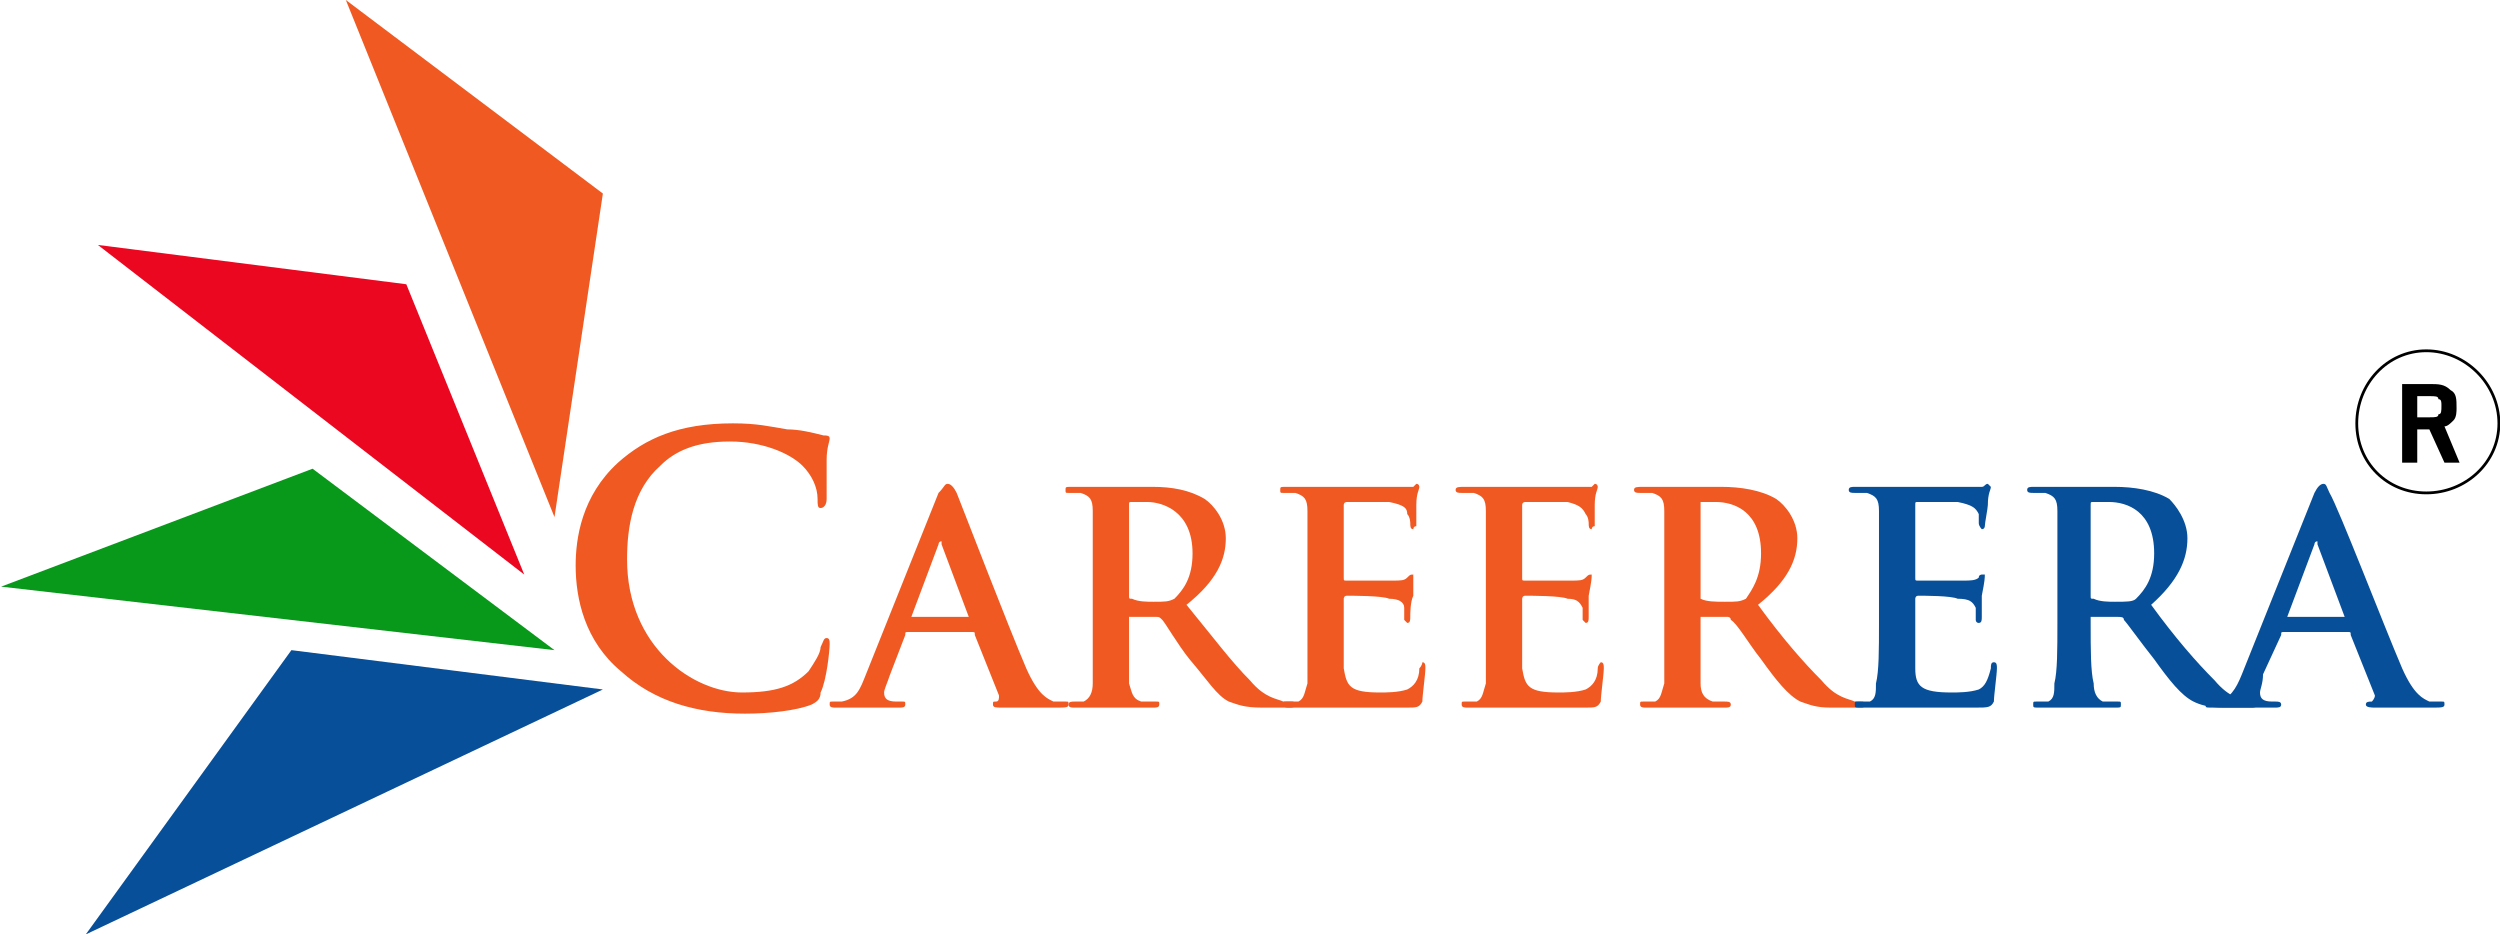 <?xml version="1.0" encoding="UTF-8"?>
<!DOCTYPE svg PUBLIC "-//W3C//DTD SVG 1.1//EN" "http://www.w3.org/Graphics/SVG/1.1/DTD/svg11.dtd">
<!-- Creator: CorelDRAW X7 -->
<svg xmlns="http://www.w3.org/2000/svg" xml:space="preserve" width="808px" height="302px" version="1.1" style="shape-rendering:geometricPrecision; text-rendering:geometricPrecision; image-rendering:optimizeQuality; fill-rule:evenodd; clip-rule:evenodd"
viewBox="0 0 826 309"
 xmlns:xlink="http://www.w3.org/1999/xlink">
 <defs>
  <style type="text/css">
   <![CDATA[
    .str0 {stroke:black;stroke-width:0.921}
    .fil4 {fill:none;fill-rule:nonzero}
    .fil5 {fill:black;fill-rule:nonzero}
    .fil0 {fill:#084F99;fill-rule:nonzero}
    .fil3 {fill:#08991B;fill-rule:nonzero}
    .fil2 {fill:#EC0721;fill-rule:nonzero}
    .fil1 {fill:#F05921;fill-rule:nonzero}
   ]]>
  </style>
 </defs>
 <g id="Layer_x0020_1">
  <g id="_616584784">
   <polygon class="fil0" points="199,228 96,215 28,309 "/>
   <g>
    <path class="fil1" d="M205 222c-12,-10 -15,-24 -15,-35 0,-9 2,-23 14,-34 9,-8 20,-13 38,-13 8,0 12,1 18,2 4,0 8,1 12,2 1,0 2,0 2,1 0,1 -1,3 -1,7 0,4 0,11 0,13 0,2 -1,3 -2,3 -1,0 -1,-1 -1,-3 0,-4 -2,-8 -5,-11 -4,-4 -13,-8 -24,-8 -11,0 -18,3 -23,8 -9,8 -11,20 -11,31 0,29 22,44 38,44 11,0 17,-2 22,-7 2,-3 4,-6 4,-8 1,-2 1,-3 2,-3 1,0 1,1 1,2 0,2 -1,12 -3,16 0,2 -1,3 -3,4 -5,2 -14,3 -22,3 -16,0 -30,-4 -41,-14z"/>
    <path class="fil1" d="M300 209c-1,0 -1,0 -1,1l-5 13c-1,3 -2,5 -2,6 0,2 1,3 4,3l2 0c1,0 1,0 1,1 0,1 -1,1 -2,1 -3,0 -7,0 -10,0 -1,0 -6,0 -11,0 -1,0 -2,0 -2,-1 0,-1 0,-1 1,-1 1,0 2,0 3,0 5,-1 6,-4 8,-9l24 -60c2,-2 2,-3 3,-3 1,0 2,1 3,3 2,5 17,44 23,58 4,9 7,10 9,11 1,0 3,0 4,0 1,0 1,0 1,1 0,1 -1,1 -4,1 -4,0 -11,0 -18,0 -2,0 -3,0 -3,-1 0,-1 0,-1 1,-1 1,0 1,-1 1,-2l-8 -20c0,-1 0,-1 -1,-1l-21 0zm19 -5l0 0c1,0 1,0 1,0l-9 -24c0,0 0,-1 0,-1 -1,0 -1,1 -1,1l-9 24c0,0 0,0 1,0l17 0z"/>
    <path class="fil1" d="M361 189c0,-15 0,-17 0,-20 0,-4 -1,-5 -4,-6 -1,0 -2,0 -4,0 -1,0 -1,0 -1,-1 0,-1 0,-1 2,-1 5,0 11,0 13,0 3,0 11,0 14,0 6,0 12,1 17,4 3,2 7,7 7,13 0,7 -3,14 -13,22 9,11 15,19 21,25 5,6 9,6 11,7 1,0 2,0 3,0 0,0 1,0 1,1 0,1 -1,1 -2,1l-9 0c-6,0 -8,-1 -11,-2 -4,-2 -7,-7 -13,-14 -4,-5 -8,-12 -9,-13 -1,-1 -1,-1 -2,-1l-8 0c-1,0 -1,0 -1,0l0 2c0,9 0,16 0,20 1,3 1,5 4,6 1,0 4,0 5,0 1,0 1,0 1,1 0,1 -1,1 -2,1 -6,0 -13,0 -14,0 -2,0 -8,0 -12,0 -1,0 -2,0 -2,-1 0,-1 1,-1 2,-1 1,0 2,0 3,0 2,-1 3,-3 3,-6 0,-4 0,-11 0,-20l0 -17zm12 8l0 0c0,1 0,1 1,1 2,1 5,1 7,1 4,0 5,0 7,-1 3,-3 6,-7 6,-15 0,-14 -10,-17 -15,-17 -3,0 -4,0 -5,0 -1,0 -1,0 -1,1l0 30z"/>
    <path class="fil1" d="M432 189c0,-15 0,-17 0,-20 0,-4 -1,-5 -4,-6 -1,0 -3,0 -4,0 -1,0 -1,0 -1,-1 0,-1 0,-1 2,-1 2,0 5,0 7,0 3,0 5,0 6,0 4,0 23,0 25,0 1,0 3,0 4,0 0,0 1,-1 1,-1 1,0 1,1 1,1 0,1 -1,2 -1,6 0,1 0,6 0,7 -1,0 -1,1 -1,1 -1,0 -1,-1 -1,-2 0,0 0,-2 -1,-3 0,-2 -1,-3 -6,-4 -2,0 -12,0 -14,0 0,0 -1,0 -1,1l0 24c0,1 0,1 1,1 2,0 13,0 15,0 3,0 4,0 5,-1 1,-1 1,-1 2,-1 0,0 0,0 0,0 0,1 0,2 0,7 -1,2 -1,6 -1,7 0,1 0,2 -1,2 0,0 -1,-1 -1,-1 0,-1 0,-2 0,-4 0,-2 -2,-3 -5,-3 -2,-1 -12,-1 -14,-1 -1,0 -1,1 -1,1l0 8c0,3 0,12 0,15 1,6 2,8 12,8 2,0 6,0 9,-1 2,-1 4,-3 4,-7 1,-1 1,-2 1,-2 1,0 1,1 1,2 0,2 -1,9 -1,11 -1,2 -2,2 -5,2 -8,0 -13,0 -17,0 -4,0 -7,0 -10,0 -1,0 -3,0 -5,0 -3,0 -5,0 -7,0 -1,0 -2,0 -2,-1 0,-1 0,-1 1,-1 2,0 3,0 4,0 2,-1 2,-3 3,-6 0,-4 0,-11 0,-20l0 -17z"/>
    <path class="fil1" d="M491 189c0,-15 0,-17 0,-20 0,-4 -1,-5 -4,-6 -1,0 -3,0 -4,0 -1,0 -2,0 -2,-1 0,-1 1,-1 3,-1 2,0 5,0 7,0 3,0 5,0 6,0 4,0 23,0 25,0 1,0 3,0 4,0 0,0 1,-1 1,-1 1,0 1,1 1,1 0,1 -1,2 -1,6 0,1 0,6 0,7 -1,0 -1,1 -1,1 -1,0 -1,-1 -1,-2 0,0 0,-2 -1,-3 -1,-2 -2,-3 -6,-4 -2,0 -12,0 -14,0 0,0 -1,0 -1,1l0 24c0,1 0,1 1,1 2,0 13,0 15,0 3,0 4,0 5,-1 1,-1 1,-1 2,-1 0,0 0,0 0,0 0,1 0,2 -1,7 0,2 0,6 0,7 0,1 0,2 -1,2 0,0 -1,-1 -1,-1 0,-1 0,-2 0,-4 -1,-2 -2,-3 -5,-3 -2,-1 -12,-1 -14,-1 -1,0 -1,1 -1,1l0 8c0,3 0,12 0,15 1,6 2,8 12,8 2,0 6,0 9,-1 2,-1 4,-3 4,-7 0,-1 1,-2 1,-2 1,0 1,1 1,2 0,2 -1,9 -1,11 -1,2 -2,2 -5,2 -8,0 -13,0 -17,0 -4,0 -7,0 -10,0 -1,0 -3,0 -6,0 -2,0 -4,0 -6,0 -1,0 -2,0 -2,-1 0,-1 0,-1 1,-1 2,0 3,0 4,0 2,-1 2,-3 3,-6 0,-4 0,-11 0,-20l0 -17z"/>
    <path class="fil1" d="M550 189c0,-15 0,-17 0,-20 0,-4 -1,-5 -4,-6 -1,0 -3,0 -4,0 -1,0 -2,0 -2,-1 0,-1 1,-1 3,-1 5,0 11,0 13,0 3,0 10,0 13,0 6,0 13,1 18,4 3,2 7,7 7,13 0,7 -3,14 -13,22 8,11 15,19 21,25 5,6 9,6 11,7 1,0 1,0 2,0 1,0 1,0 1,1 0,1 0,1 -1,1l-10 0c-5,0 -7,-1 -10,-2 -4,-2 -8,-7 -13,-14 -4,-5 -8,-12 -10,-13 0,-1 -1,-1 -1,-1l-9 0c0,0 0,0 0,0l0 2c0,9 0,16 0,20 0,3 1,5 4,6 1,0 3,0 4,0 1,0 2,0 2,1 0,1 -1,1 -2,1 -6,0 -13,0 -14,0 -2,0 -8,0 -12,0 -1,0 -2,0 -2,-1 0,-1 0,-1 1,-1 2,0 3,0 4,0 2,-1 2,-3 3,-6 0,-4 0,-11 0,-20l0 -17zm12 8l0 0c0,1 0,1 0,1 2,1 5,1 8,1 4,0 5,0 7,-1 2,-3 5,-7 5,-15 0,-14 -9,-17 -15,-17 -2,0 -4,0 -5,0 0,0 0,0 0,1l0 30z"/>
    <path class="fil0" d="M621 189c0,-15 0,-17 0,-20 0,-4 -1,-5 -4,-6 -1,0 -3,0 -4,0 -1,0 -2,0 -2,-1 0,-1 1,-1 2,-1 3,0 6,0 8,0 3,0 5,0 6,0 3,0 22,0 24,0 2,0 4,0 4,0 1,0 1,-1 2,-1 0,0 1,1 1,1 0,1 -1,2 -1,6 0,1 -1,6 -1,7 0,0 0,1 -1,1 0,0 -1,-1 -1,-2 0,0 0,-2 0,-3 -1,-2 -2,-3 -7,-4 -1,0 -11,0 -13,0 -1,0 -1,0 -1,1l0 24c0,1 0,1 1,1 2,0 13,0 15,0 2,0 4,0 5,-1 0,-1 1,-1 1,-1 1,0 1,0 1,0 0,1 0,2 -1,7 0,2 0,6 0,7 0,1 0,2 -1,2 -1,0 -1,-1 -1,-1 0,-1 0,-2 0,-4 -1,-2 -2,-3 -6,-3 -2,-1 -11,-1 -13,-1 -1,0 -1,1 -1,1l0 8c0,3 0,12 0,15 0,6 2,8 12,8 2,0 6,0 9,-1 2,-1 3,-3 4,-7 0,-1 0,-2 1,-2 1,0 1,1 1,2 0,2 -1,9 -1,11 -1,2 -2,2 -6,2 -7,0 -12,0 -16,0 -4,0 -7,0 -10,0 -1,0 -3,0 -6,0 -2,0 -4,0 -6,0 -2,0 -2,0 -2,-1 0,-1 0,-1 1,-1 2,0 3,0 4,0 2,-1 2,-3 2,-6 1,-4 1,-11 1,-20l0 -17z"/>
    <path class="fil0" d="M680 189c0,-15 0,-17 0,-20 0,-4 -1,-5 -4,-6 -1,0 -3,0 -4,0 -1,0 -2,0 -2,-1 0,-1 1,-1 2,-1 5,0 11,0 13,0 4,0 11,0 14,0 6,0 13,1 18,4 2,2 6,7 6,13 0,7 -3,14 -12,22 8,11 15,19 21,25 5,6 9,6 10,7 1,0 2,0 3,0 1,0 1,0 1,1 0,1 -1,1 -2,1l-9 0c-5,0 -8,-1 -10,-2 -4,-2 -8,-7 -13,-14 -4,-5 -9,-12 -10,-13 0,-1 -1,-1 -2,-1l-8 0c0,0 -1,0 -1,0l0 2c0,9 0,16 1,20 0,3 1,5 3,6 2,0 4,0 5,0 1,0 1,0 1,1 0,1 0,1 -2,1 -5,0 -12,0 -14,0 -2,0 -8,0 -11,0 -2,0 -2,0 -2,-1 0,-1 0,-1 1,-1 2,0 3,0 4,0 2,-1 2,-3 2,-6 1,-4 1,-11 1,-20l0 -17zm11 8l0 0c0,1 0,1 1,1 2,1 5,1 7,1 4,0 6,0 7,-1 3,-3 6,-7 6,-15 0,-14 -9,-17 -15,-17 -2,0 -4,0 -5,0 -1,0 -1,0 -1,1l0 30z"/>
    <path class="fil0" d="M755 209c-1,0 -1,0 -1,1l-6 13c0,3 -1,5 -1,6 0,2 1,3 4,3l1 0c1,0 2,0 2,1 0,1 -1,1 -2,1 -3,0 -7,0 -10,0 -1,0 -6,0 -11,0 -2,0 -2,0 -2,-1 0,-1 0,-1 1,-1 1,0 2,0 3,0 4,-1 6,-4 8,-9l24 -60c1,-2 2,-3 3,-3 1,0 1,1 2,3 3,5 18,44 24,58 4,9 7,10 9,11 1,0 3,0 4,0 1,0 1,0 1,1 0,1 -1,1 -4,1 -4,0 -11,0 -19,0 -1,0 -3,0 -3,-1 0,-1 1,-1 2,-1 0,0 1,-1 1,-2l-8 -20c0,-1 0,-1 -1,-1l-21 0zm19 -5l0 0c1,0 1,0 1,0l-9 -24c0,0 0,-1 0,-1 -1,0 -1,1 -1,1l-9 24c0,0 0,0 0,0l18 0z"/>
    <polygon class="fil1" points="183,171 199,64 114,0 "/>
    <polygon class="fil2" points="173,190 134,94 32,81 "/>
    <polygon class="fil3" points="183,215 103,155 0,194 "/>
    <path class="fil4 str0" d="M826 140c0,13 -11,23 -24,23 -13,0 -23,-10 -23,-23 0,-13 10,-24 23,-24 13,0 24,11 24,24"/>
    <path class="fil5" d="M799 138l4 0c2,0 3,0 3,-1 1,0 1,-1 1,-3 0,-1 0,-2 -1,-2 0,-1 -1,-1 -3,-1l-4 0 0 7zm-5 15l0 -26 9 0c3,0 5,0 7,2 2,1 2,3 2,6 0,1 0,3 -1,4 -1,1 -2,2 -3,2l5 12 -5 0 -5 -11 -4 0 0 11 -5 0z"/>
   </g>
  </g>
 </g>
</svg>
